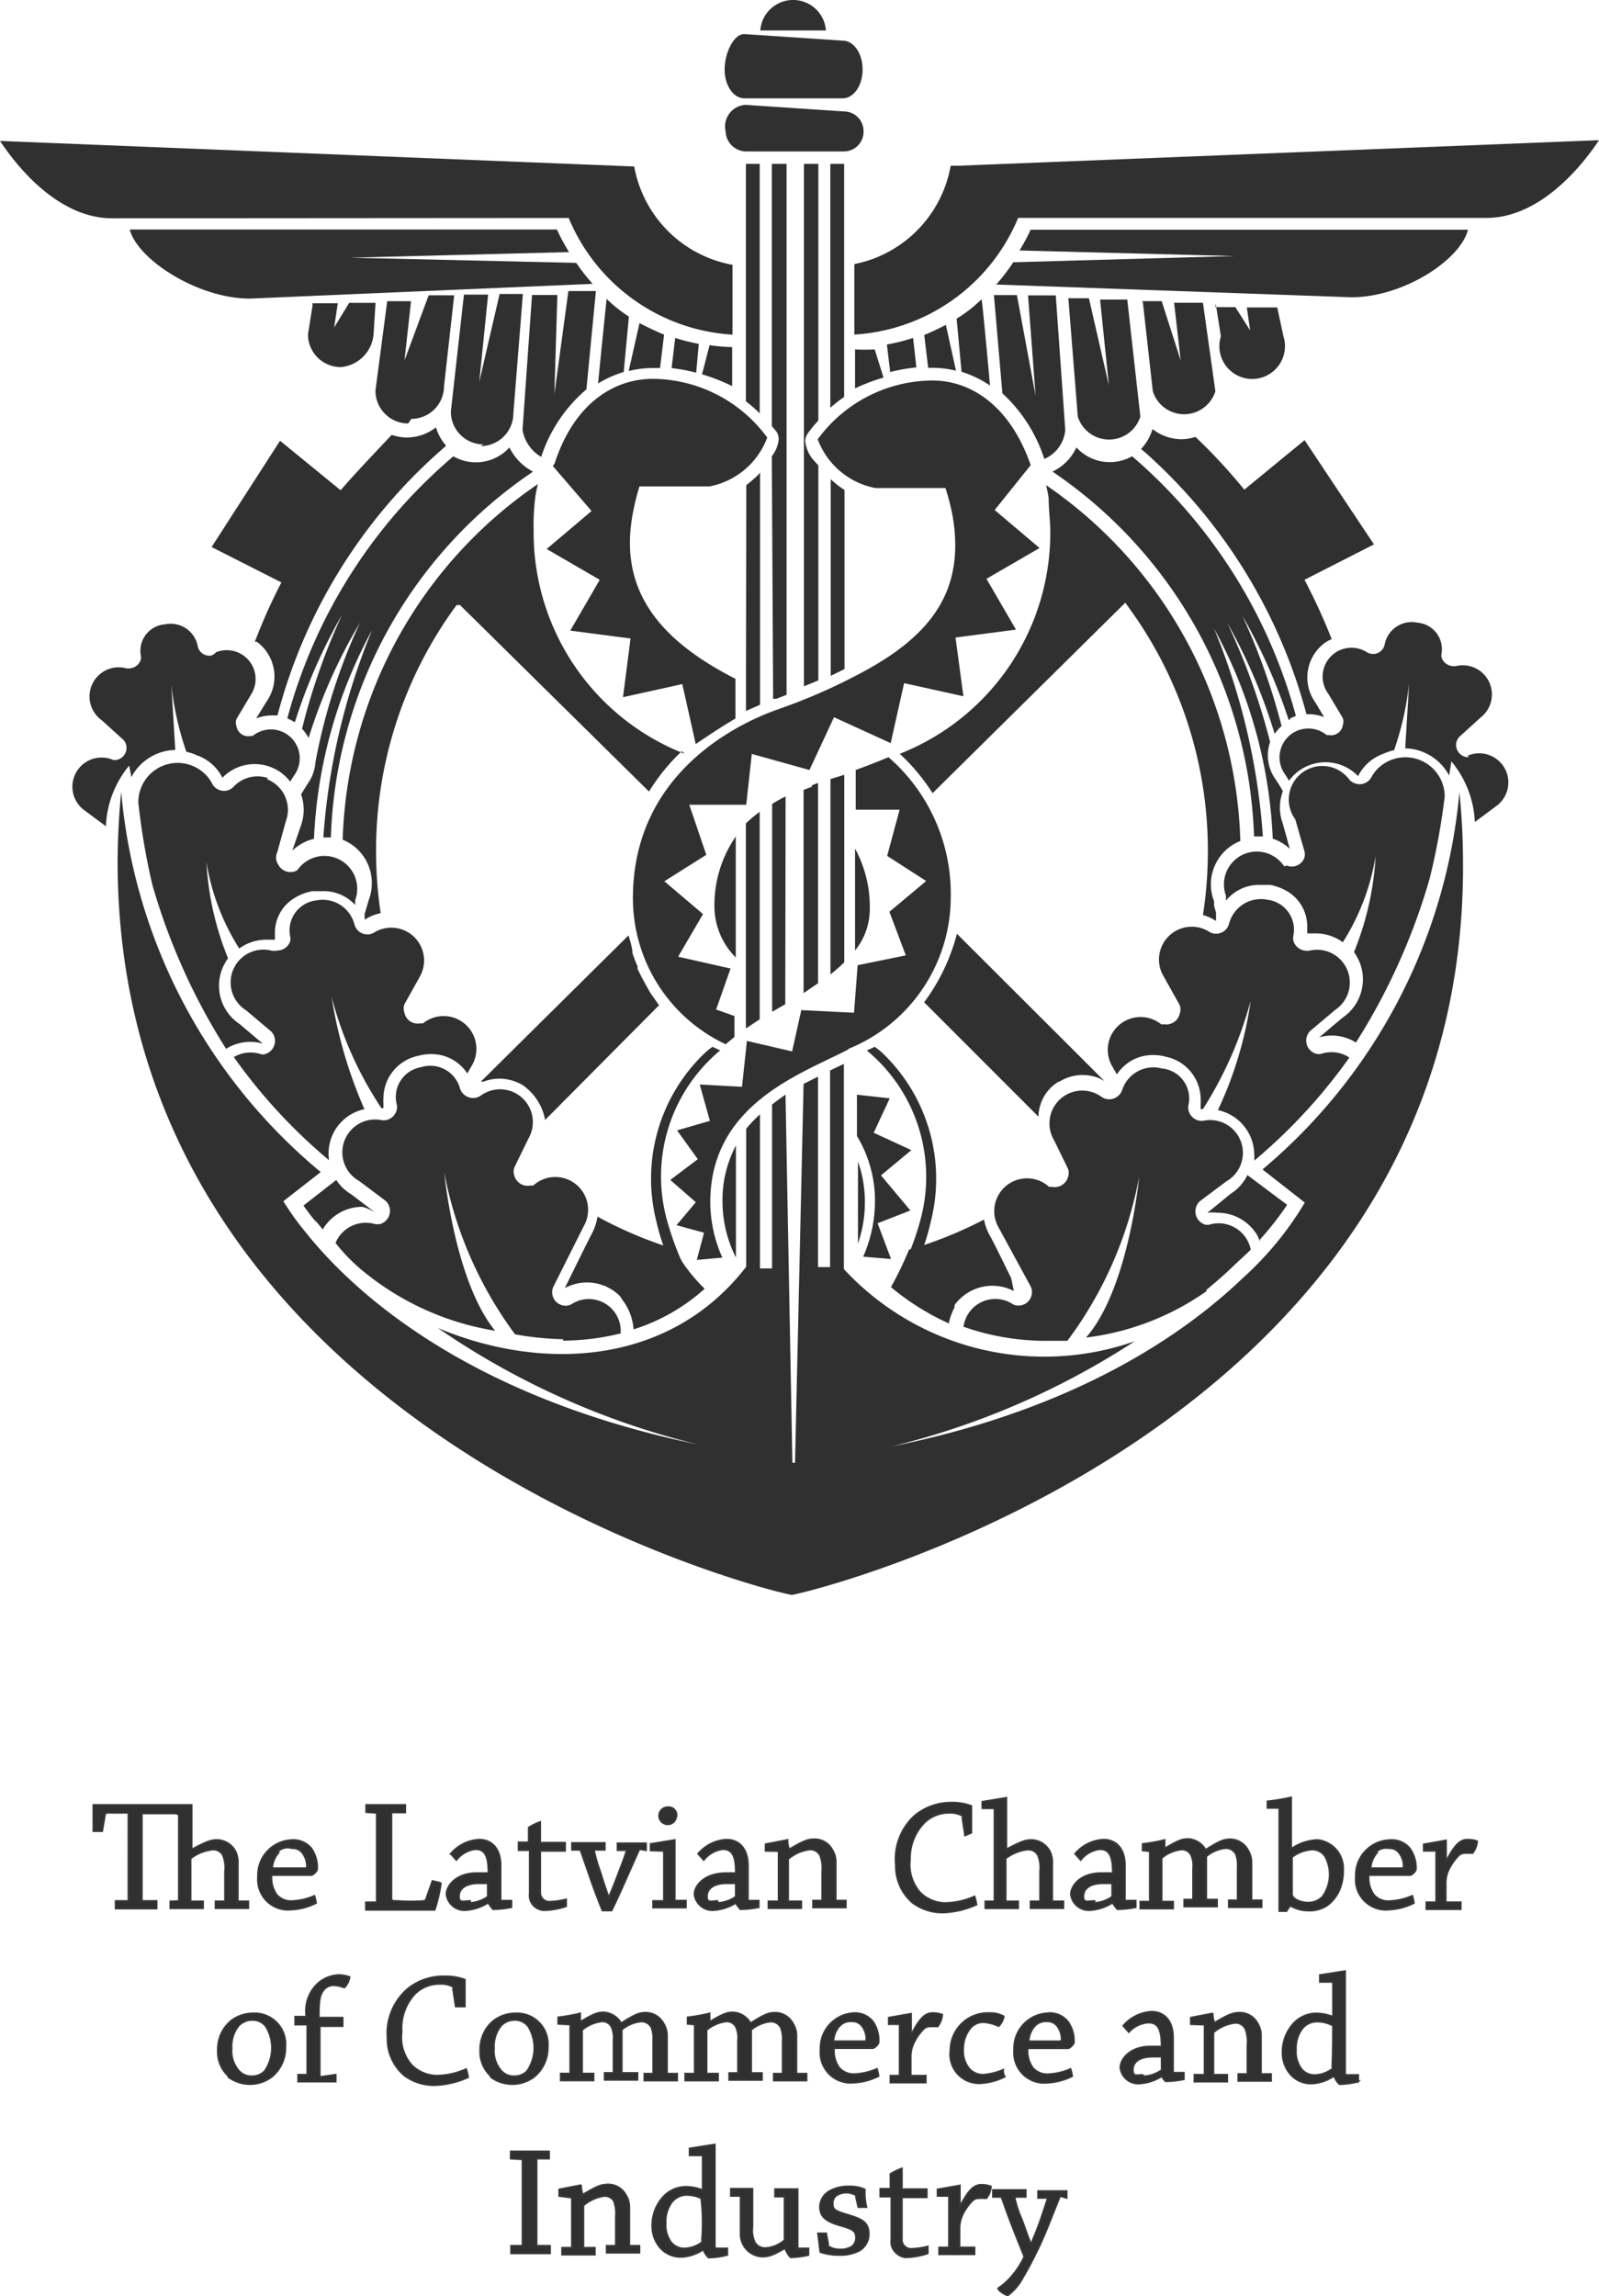 <?xml version="1.0" encoding="UTF-8"?>
<svg id="footer-logo1" xmlns="http://www.w3.org/2000/svg" width="92.639" height="132.964" viewBox="0 0 92.639 132.964">
  <path id="Path_30" data-name="Path 30" d="M45.554,9.49h-.8v5.846h0v7.9a9.226,9.226,0,0,1,.8.7ZM43.959,20.1a10.229,10.229,0,0,1-1.31-.114l-.437,1.689a10.932,10.932,0,0,1,1.746.683V20.08Zm.8,18.771v2.3l.816-.361V27.369l-.152.171a7.876,7.876,0,0,1-.645.55Zm-4.1-19.321-.209,1.765a10.514,10.514,0,0,1,1.423.266l.152-1.67a10.61,10.61,0,0,1-1.367-.342m-.873,1.708.228-1.9c-.512-.209-.968-.437-1.423-.664l-.626,2.771a5.694,5.694,0,0,1,1.4-.171h.418m-3.587.892a6.225,6.225,0,0,1,1.48-.664l.3-3.208a8.162,8.162,0,0,1-1.291-1.025s-.342,3.3-.493,4.9m-2.619,4.783,2.24,2.6-2.6,2.2,3.075,1.784-1.708,2.942,3.492.456-.437,3.4,3.435-.759.778,3.473s1.329-.911,2.3-1.48v-2.3c-4.365-2.221-6.757-5.087-5.96-9.49a13.8,13.8,0,0,1,.4-1.651H42.65a4.46,4.46,0,0,0,3.34-2.828,8.294,8.294,0,0,0-6.624-3.4c-2.24,0-4.555,1.4-5.694,4.9m-4.289-1.006a1.9,1.9,0,0,0,1.9-1.9l.55-6.909H30.484l-1.177,5.087.512-5.049h-1.4l-.759,6.776a1.9,1.9,0,0,0,1.9,1.9m4.1-2.923.171-5.732H32.363l-.55,7.8a2.221,2.221,0,0,0,1.082,1.575,8.636,8.636,0,0,1,2.619-3.91l.55-5.694H34.47Zm-8.294,1.442a1.9,1.9,0,0,0,1.9-1.9l.588-5.257h-1.48l-1.4,3.777.38-3.435H23.974l-.683,5.181a1.9,1.9,0,0,0,1.9,1.9m-5.542-6.833-.266,1.67a1.9,1.9,0,0,0,1.9,1.9,2.088,2.088,0,0,0,1.9-1.9l.114-1.822H21.772L20.9,18.961l.209-1.4h-1.48m14.178-4.27H9.056c.456,1.746,3.948,4,6.965,4l19.853-.854a11.389,11.389,0,0,1-.949-1.215l-13.1-.3L34.507,14.6a11.39,11.39,0,0,1-.7-1.31m5.106,43.653-.152-.266-.285-.569v-.152c-.114-.247-.209-.512-.3-.778v-.133a5.4,5.4,0,0,0-.228-.873h0L29.4,62.633h.152a2.7,2.7,0,0,1,.892-.171,2.657,2.657,0,0,1,1.386.38,3.132,3.132,0,0,1,1.291,2.012l6.6-6.643-.493-.7-.323-.569m-18.3,10.249a2.619,2.619,0,0,1,2.05-2.961,26,26,0,0,1-1.9-6.491,21.276,21.276,0,0,0,2.885,6.434h.114v-.247h0a2.9,2.9,0,0,1,0-.38,2.524,2.524,0,0,1,2.031-2.41h0a2.657,2.657,0,0,1,.74-.095,2.467,2.467,0,0,1,2.088,1.12l.228-.4a1.9,1.9,0,0,0-2.79-2.505.4.4,0,0,1-.152,0,.778.778,0,0,1-.93-.626.721.721,0,0,1,0-.474l.911-1.632a1.9,1.9,0,0,0-2.6-2.562.816.816,0,0,1-.3.133.778.778,0,0,1-.911-.588h0a1.9,1.9,0,0,0-2.2-1.367,1.746,1.746,0,0,0-1.518,2.088h0a.721.721,0,0,1,0,.285.8.8,0,0,1-.759.531.835.835,0,0,1-.342,0,1.9,1.9,0,0,0-1.461,3.454l1.442,1.215a.778.778,0,0,1,.228.418.8.8,0,0,1-.645.93H16.7a1.9,1.9,0,0,0-1.613.152,31.6,31.6,0,0,0,5.523,5.979M41.207,43.653a13.76,13.76,0,0,1-8.75-12.963,12.718,12.718,0,0,1,.095-1.9,6.717,6.717,0,0,1,.152-.759A25.869,25.869,0,0,0,21.393,48.626a2.7,2.7,0,0,1,1.689,2.505,2.733,2.733,0,0,1-.171.968l-.247.835v.323h0a2.733,2.733,0,0,1,.93-.38,24.238,24.238,0,0,1-.266-3.606,23.933,23.933,0,0,1,4.555-14.083L28,35.036h.19l10.951,10.8a11.388,11.388,0,0,1,1.9-2.334M59.219,16.474l20.612.74c3.018,0,6.32-2.164,6.757-3.91H61.25a11.048,11.048,0,0,1-.645,1.2l12.451.323-12.811.361a11.2,11.2,0,0,1-1.025,1.329m-.816.816a8.142,8.142,0,0,1-1.442,1.12l.285,3.075a6.149,6.149,0,0,1,1.651.8c-.152-1.651-.456-4.992-.493-4.992M76,50.182a.379.379,0,0,1-.133-.114,1.9,1.9,0,0,0-3.3,1.8v.285a2.467,2.467,0,0,1,1.974-.911h.588a3.056,3.056,0,0,1,1.063.418,2.354,2.354,0,0,1,1.082,2.031h0v.361H77.8a2.657,2.657,0,0,1,1.537.512,13.285,13.285,0,0,0,1.9-4.992,17.215,17.215,0,0,1-1.253,5.561h0a2.676,2.676,0,0,1-.664,3.8L77.971,60.07a2.619,2.619,0,0,1,2.126.3,36.535,36.535,0,0,0,4.27-9.49,39.289,39.289,0,0,0,.873-4.764,2.278,2.278,0,0,0-3.91-1.575h0a2.239,2.239,0,0,0-.323.437h0a.778.778,0,0,1-1.025.361.8.8,0,0,1-.266-.19,1.942,1.942,0,1,0-3.132,2.3l.512,1.784a.7.7,0,0,1,0,.474.778.778,0,0,1-1.044.4m.266-8.522h0l.3-.133a30.178,30.178,0,0,0-9.49-15.032,2.619,2.619,0,0,1-3.227-.512,2.828,2.828,0,0,1-1.386,1.4A26.571,26.571,0,0,1,74.194,48.436h.512A38.49,38.49,0,0,0,71.878,36.4a27.767,27.767,0,0,1,3.4,12.166,2.657,2.657,0,0,1,.987.588l-.4-1.442a2.7,2.7,0,0,1,0-1.9l-.19-.323-.209-.323a2.391,2.391,0,0,1-.342-2.2,38.6,38.6,0,0,0-2.486-6.909A32.018,32.018,0,0,1,75.389,42.5a2.373,2.373,0,0,1,.4-.456,37.806,37.806,0,0,0-2.278-6.4,32.683,32.683,0,0,1,2.7,6.073h0m.911-16.228-3.492,2.866A32.683,32.683,0,0,0,70.8,25.3a2.676,2.676,0,0,1-.8.133,2.714,2.714,0,0,1-1.689-.588A2.79,2.79,0,0,1,67.646,26l.209.171A30.975,30.975,0,0,1,77.23,41.356h.114a2.505,2.505,0,0,1,.911.171l-.512-.854a2.486,2.486,0,0,1,.588-3.473,2.353,2.353,0,0,1,.361-.19,34.162,34.162,0,0,0-1.575-3.435l4.024-2.05ZM16.382,41.6a2.486,2.486,0,0,1,.911-.171h.323a30.861,30.861,0,0,1,9.471-15.354l.3-.266a2.733,2.733,0,0,1-.588-1.063,2.733,2.733,0,0,1-1.689.588,2.676,2.676,0,0,1-.873-.152c-1.177,1.234-2.486,2.638-2.961,3.208l-3.511-2.866L13.8,31.677l4.043,2.05a32.454,32.454,0,0,0-1.537,3.435h.114a2.505,2.505,0,0,1,.569,3.454ZM48.913,25.433a4.46,4.46,0,0,0,3.34,2.828h4.062a13.078,13.078,0,0,1,.418,1.632c.721,4.27-1.177,6.909-5.409,9.129h0a33.044,33.044,0,0,1-4.65,2.031c-1.12.4-8.465,3-8.465,10.951a9.338,9.338,0,0,0,5.371,8.465l.512-.418V58.837l-1.063-.38.835-2.372L40.828,55.4l1.442-2.467-2.24-1.9L42.46,49.5l-.987-2.9h3.3l.323-2.942,3.34.93,1.423-3.056,3.283,1.5.778-3.473,3.435.759-.456-3.4L60.4,36.46l-1.708-2.942,3.075-1.784-2.6-2.2,2.088-2.6c-1.215-3.492-3.511-4.9-5.694-4.9a8.294,8.294,0,0,0-6.643,3.4m5.523-5.865a10.686,10.686,0,0,1-1.518.38l.19,1.594a10.041,10.041,0,0,1,1.518-.266Zm2.486,1.9-.588-2.657c-.4.209-.8.4-1.253.588l.228,1.9h.247a5.7,5.7,0,0,1,1.387.171m-38.625,28.2Zm-1.253-4.612a1.9,1.9,0,0,0-1.993.493.816.816,0,0,1-.266.19.778.778,0,0,1-1.006-.418h0a2.315,2.315,0,0,0-.323-.437h0a2.278,2.278,0,0,0-3.929,1.575,39.514,39.514,0,0,0,.816,4.783,36.555,36.555,0,0,0,4.27,9.49,2.619,2.619,0,0,1,2.126-.3l-1.348-1.139a2.657,2.657,0,0,1-.664-3.8h0A17.214,17.214,0,0,1,13.5,49.935a13.381,13.381,0,0,0,1.9,4.992,2.638,2.638,0,0,1,1.537-.512h.531v-.361h0a2.334,2.334,0,0,1,1.1-2.031,3.056,3.056,0,0,1,1.063-.418h.588a2.467,2.467,0,0,1,1.9.8v-.285a1.9,1.9,0,0,0-3.3-1.8.361.361,0,0,1-.133.114.8.8,0,0,1-1.044-.4.7.7,0,0,1-.038-.683l.493-1.784a1.9,1.9,0,0,0-1.1-2.448m1.48,4.138a2.7,2.7,0,0,1,1.253-.683A27.767,27.767,0,0,1,23.1,36.479a38.566,38.566,0,0,0-2.828,12.014h.437A26.571,26.571,0,0,1,32.42,27.312a3.17,3.17,0,0,1-1.367-1.4,2.619,2.619,0,0,1-3.246.512A30.177,30.177,0,0,0,18.185,41.6a3.074,3.074,0,0,1,.437.228,31.847,31.847,0,0,1,2.733-6.225,36.9,36.9,0,0,0-2.316,6.6,2.372,2.372,0,0,1,.38.531,31.032,31.032,0,0,1,2.98-6.681,33.954,33.954,0,0,0-2.581,8.066h0a2.448,2.448,0,0,1-.456,1.272l-.38.607a2.7,2.7,0,0,1,.152.892,2.771,2.771,0,0,1-.171.949Zm25.7,23.535V66.334a6.719,6.719,0,0,0-.778,3.283,7.25,7.25,0,0,0,.759,3.17Zm-10.04,4.84a13.988,13.988,0,0,0,3.359-.418,1.847,1.847,0,0,0-2.79-1.727.569.569,0,0,1-.19.095.778.778,0,0,1-.911-1.082L35.362,71a1.9,1.9,0,0,0-2.923-2.353.418.418,0,0,1-.152,0,.8.8,0,0,1-.949-.569.74.74,0,0,1,0-.474l.816-1.67a1.9,1.9,0,0,0-2.714-2.524.892.892,0,0,1-.3.152.8.8,0,0,1-.949-.531h0A1.784,1.784,0,0,0,25.929,61.8a1.746,1.746,0,0,0-1.4,2.164h0a.778.778,0,0,1,0,.285.8.8,0,0,1-.588.607.816.816,0,0,1-.342,0,1.9,1.9,0,0,0-1.253,3.53l1.518,1.139a.816.816,0,0,1,.247.4.8.8,0,0,1-.588.968h-.228a1.9,1.9,0,0,0-2.316,1.082,10.458,10.458,0,0,0,1.784,1.784,16.076,16.076,0,0,0,7.459,3.3c-2.353-2.885-2.942-9.148-2.942-9.148a22.965,22.965,0,0,0,4.1,9.357,17.974,17.974,0,0,0,2.809.285m18.391-9.49L54.341,66.6h0l-2.183-1.006.93-1.993-1.9-.209v2.391a7.25,7.25,0,0,1,1.044,3.8,7.99,7.99,0,0,1-.683,3.189l1.613.133-.778-2.069,1.9-.74ZM71.423,74.7c.607-.493,1.139-.968,1.613-1.423s.645-.588.968-.911a1.9,1.9,0,0,0-2.429-1.442H71.4a.8.8,0,0,1-.342-1.367l1.518-1.139a1.9,1.9,0,0,0-1.253-3.53.816.816,0,0,1-.342,0,.8.8,0,0,1-.588-.607.835.835,0,0,1,0-.285h0a1.746,1.746,0,0,0-1.556-2.126,1.9,1.9,0,0,0-2.278,1.234h0a.8.8,0,0,1-.949.531.854.854,0,0,1-.3-.152A1.9,1.9,0,0,0,62.6,66.011l.816,1.67a.721.721,0,0,1,0,.474.8.8,0,0,1-.949.569.38.38,0,0,1-.152,0,1.9,1.9,0,0,0-2.923,2.353l1.86,3.416a.778.778,0,0,1-.911,1.082.57.57,0,0,1-.19-.095,1.858,1.858,0,0,0-2.79,1.348,14.367,14.367,0,0,0,4.726.816h1.291a22.776,22.776,0,0,0,4.157-9.49s-.607,6.491-3.075,9.3a15.3,15.3,0,0,0,7-2.7M50.7,60.735a9.49,9.49,0,0,0,5.922-8.788,10.477,10.477,0,0,0-3.606-8.1c-.683.285-1.367.55-1.9.74v2.3h2.543l-.721,2.676L55.2,51.017,53.069,52.8l.949,2.524-2.79.569-.209,2.752-3.056-.152-.531,2.391-2.619-.607-.285,2.657L42.08,62.8l.588,2.107-1.9.55,1.2,1.67-1.594,1.2,1.48,1.291-1.12,1.329,1.594.437-.418,1.575,1.48-.133a7.934,7.934,0,0,1-.7-3.208c0-5.694,5.3-7.44,7.99-8.844M48.951,24.294V9.49h-.835V39.743l.835-.342V26.951l-.342-.38a2.012,2.012,0,0,1-.418-1.025.8.8,0,0,1,.152-.456,8.2,8.2,0,0,1,.607-.74m1.518,14.387V28.374a5.447,5.447,0,0,1-.8-.626V39.136h0l.778-.38h0m0-29.266h-.8V23.611a9,9,0,0,1,.8-.626Zm9.167,13.286a8.807,8.807,0,0,1,2.429,3.8,2.012,2.012,0,0,0,1.215-1.67l-.55-7.8H61.1l.437,5.808-1.082-5.827H59.124ZM46.332,40.464h.19l.588-.228V9.49h-.854V24.673l.285.342a.816.816,0,0,1,.114.418,1.9,1.9,0,0,1-.4.987ZM71.973,17.575l.3,1.9a1.9,1.9,0,1,0,3.625,0l-.361-1.67H73.776l.19,1.329-.854-1.348H71.954M51.077,20.327h0v2.164a10.761,10.761,0,0,1,1.651-.626l-.512-1.632a9.926,9.926,0,0,1-1.139,0M9.151,45a2.961,2.961,0,0,1,2.543-1.575l-.228-3.8a17.29,17.29,0,0,0,.873,3.91,2.961,2.961,0,0,1,.626.209,2.619,2.619,0,0,1,1.461,1.291h0a2.6,2.6,0,0,1,3.929.228l.209-.342a1.67,1.67,0,0,0-2.391-2.3H16.04a.683.683,0,0,1-.8-.569.626.626,0,0,1,0-.418l.835-1.4a1.67,1.67,0,0,0-2.012-2.467.759.759,0,0,1-.266.19.683.683,0,0,1-.8-.531h0a1.594,1.594,0,0,0-1.9-1.272,1.537,1.537,0,0,0-1.4,1.8h0a.683.683,0,0,1,0,.247.721.721,0,0,1-.569.493.74.74,0,0,1-.3,0,1.689,1.689,0,0,0-1.386,3.018l1.234,1.12a.7.7,0,0,1,.19.38.721.721,0,0,1-.607.8H8.107a1.689,1.689,0,0,0-1.632,2.942l1.2.892a5.865,5.865,0,0,1,1.348-3.511Zm58.59-27.6.588,5.257a1.9,1.9,0,0,0,3.625,0l-.721-5.124h-1.67l.38,3.34-1.1-3.435H67.665m7.041,50.3,2.429,1.9a18.866,18.866,0,0,1-3.606,4.384c-3.4,3.246-9.661,7.592-20.327,9.737l-1.006.209,1.006-.209a45.437,45.437,0,0,0,14.083-6.092,15.829,15.829,0,0,1-16.854-4.176V65.935h0V61.608l-.8.38V73.375h-.7V62.348l-.835.418L47.6,84.706h-.152l-.4-21.314c-.266.171-.531.38-.778.569v9.49h-.7V64.53a7.913,7.913,0,0,0-.8.835v7.99c-4.4,5.694-11.729,6.111-17.86,3.549a45.551,45.551,0,0,0,15.051,6.738l1.006.209-1.006-.209C28,80.758,21.563,74.286,19.191,71.287a15.6,15.6,0,0,1-1.234-1.727l2.164-1.689A32.265,32.265,0,0,1,8.562,45.855q-.19,1.9-.209,4c0,33.328,38.566,42.5,39.06,42.5S86.549,83.244,86.3,49.878a39.72,39.72,0,0,0-.209-4A32.265,32.265,0,0,1,74.706,67.7M86.663,43.843h-.152a.721.721,0,0,1-.607-.8.7.7,0,0,1,.19-.38l1.234-1.12a1.689,1.689,0,0,0-1.4-2.98.74.74,0,0,1-.3,0,.721.721,0,0,1-.569-.493.645.645,0,0,1,0-.247h0a1.537,1.537,0,0,0-1.4-1.765,1.594,1.594,0,0,0-1.9,1.272h0a.683.683,0,0,1-.778.531.759.759,0,0,1-.285-.114A1.67,1.67,0,0,0,78.5,40.18l.835,1.4a.626.626,0,0,1,0,.418.683.683,0,0,1-.8.569h-.133a1.67,1.67,0,0,0-2.391,2.3l.209.342a2.619,2.619,0,0,1,4-.266h0a2.619,2.619,0,0,1,1.461-1.291,2.941,2.941,0,0,1,.626-.209,17.4,17.4,0,0,0,.873-3.91l-.228,3.8a2.961,2.961,0,0,1,2.543,1.575l.133-.816A5.884,5.884,0,0,1,86.986,47.6l1.2-.892a1.689,1.689,0,0,0-1.632-2.942M57.017,9.6h-.4a7.06,7.06,0,0,1-5.58,5.694v4.081a10.989,10.989,0,0,0,9.49-6.757H87.669c2.676,0,5.03-2.278,6.51-4.5ZM44.662,5.694h5.694c.645,0,1.158-.74,1.158-1.67S51,2.353,50.355,2.353l-5.694-.38c-.626,0-1.139,1.12-1.139,2.05s.512,1.67,1.139,1.67M47.489,0a1.9,1.9,0,0,0-1.9,1.765h3.8A1.9,1.9,0,0,0,47.489,0M51.57,7.592a1.139,1.139,0,0,0-1.139-1.139l-5.694-.38A1.253,1.253,0,0,0,43.58,7.611a1.2,1.2,0,0,0,1.139,1.158h5.694A1.139,1.139,0,0,0,51.57,7.592m-17.082,5.03a10.989,10.989,0,0,0,9.49,6.757V15.335a7.06,7.06,0,0,1-5.694-5.694L1.54,8.161c1.48,2.221,3.8,4.479,6.491,4.479Zm9.68,42.818v-7a6.984,6.984,0,0,0-1.234,4.194,4.175,4.175,0,0,0,1.234,2.809M63.432,17.214l.55,6.909a1.9,1.9,0,0,0,3.625,0l-.759-6.776H65.273l.512,4.973-1.158-5.049h-1.2M48.59,45.551l-.493.19V57.508l.835-.569v-11.6l-.361.133M51.077,49.1v5.941a3.8,3.8,0,0,0,.854-2.372,7.06,7.06,0,0,0-.854-3.53M47.053,46.12a7.558,7.558,0,0,0-.778.437V58.59l.759-.437h0Zm2.6-.987V56.426a10.386,10.386,0,0,0,.8-.7V48.132h0V44.868l-.8.247m-4.1,1.9a7.592,7.592,0,0,0-.8.664V59.558l.8-.531ZM37.6,75.273h0a3.151,3.151,0,0,1,.645,1.708,11.141,11.141,0,0,0,4.119-2.353,9.642,9.642,0,0,1-1.31-1.575c-.133-.228-.247-.456-.361-.7a23.8,23.8,0,0,1-4.536-1.9,3.226,3.226,0,0,1-.3.93c-.3.569-1.594,3.208-1.594,3.208a2.7,2.7,0,0,1,2.012-.228h0l.342.114h0l.323.171h0a2.676,2.676,0,0,1,.512.4h0m-17.708-4.46.493.607a2.657,2.657,0,0,1,2.3-1.31,2.619,2.619,0,0,1,.759.342l-1.4-1.063a2.638,2.638,0,0,1-.873-.835l-1.9,1.48c.247.361.512.7.8,1.044m33.746-27.2a11.388,11.388,0,0,1,1.9,2.278L66.735,34.9l.19.266a23.9,23.9,0,0,1,4.593,14.178,24.18,24.18,0,0,1-.285,3.644,2.733,2.733,0,0,1,.759.342h0v-.474l-.114-.418v-.247A2.7,2.7,0,0,1,73.4,48.7h0A25.869,25.869,0,0,0,62.142,28.09a6.7,6.7,0,0,1,.152.759c0,.664.095,1.31.095,1.9a13.76,13.76,0,0,1-8.731,12.906M74.535,71.781a17.8,17.8,0,0,0,1.575-2.012l-1.9-1.423-.4-.3a2.657,2.657,0,0,1-.968,1.082l-1.348,1.1a2.619,2.619,0,0,1,.588,0,2.657,2.657,0,0,1,2.3,1.31,2.562,2.562,0,0,1,.152.361M56.5,76.677a3.511,3.511,0,0,1,.342-.968h0v-.133a2.7,2.7,0,0,1,3.435-.816h0l-.152-.74c-.4-.816-1.063-2.183-1.291-2.562a3.17,3.17,0,0,1-.285-.835,23.818,23.818,0,0,1-4.346,1.746,20.668,20.668,0,0,1-1.044,2.164,14.406,14.406,0,0,0,3.321,2.088ZM79.641,61.19a1.9,1.9,0,0,0-1.594-.152h-.171a.789.789,0,0,1-.418-1.348L78.9,58.476a1.9,1.9,0,0,0-1.461-3.435.835.835,0,0,1-.342,0,.8.8,0,0,1-.626-.569.741.741,0,0,1,0-.285h0A1.746,1.746,0,0,0,74.953,52.1a1.9,1.9,0,0,0-2.2,1.367h0a.778.778,0,0,1-.911.588.835.835,0,0,1-.3-.133,1.9,1.9,0,0,0-2.562,2.657l.911,1.632a.721.721,0,0,1,0,.474.8.8,0,0,1-.93.626.38.38,0,0,1-.152,0,1.9,1.9,0,0,0-2.79,2.505l.228.4a2.467,2.467,0,0,1,2.088-1.12,2.657,2.657,0,0,1,.74.095h0A2.524,2.524,0,0,1,71.1,63.6a3.13,3.13,0,0,1,0,.38h0v.247h.133A22.548,22.548,0,0,0,74,57.945a22.244,22.244,0,0,1-1.9,6.339,2.657,2.657,0,0,1,2.107,2.6,2.713,2.713,0,0,1,0,.323l.114-.095a31.676,31.676,0,0,0,5.39-5.865M51.247,67.264v4.745a7.231,7.231,0,0,0,.4-2.353,6.965,6.965,0,0,0-.4-2.391M62.92,62.633a2.562,2.562,0,0,1,2.316-.19l.285.152-8.541-8.522a11.483,11.483,0,0,1-1.9,3.967l6.624,6.624a2.41,2.41,0,0,1,1.139-2.012" transform="translate(-1.54 0)" fill="#303030"/>
  <path id="Path_31" data-name="Path 31" d="M21.52,12.63l-.19.778h2.221a3.075,3.075,0,0,0-2.031-.778" transform="translate(16.231 11.341)" fill="#303030"/>
  <path id="Path_32" data-name="Path 32" d="M30.821,12.63a3.075,3.075,0,0,0-2.031.778h2.3Z" transform="translate(22.929 11.341)" fill="#303030"/>
  <path id="Path_33" data-name="Path 33" d="M25.431,32.149l-.456-.209a3.453,3.453,0,0,0-.493.4A10.059,10.059,0,0,0,21.711,42c.778,3.416,2.164,4.138,2.391,4.176a18.183,18.183,0,0,1-1.765-4.194h0a9.49,9.49,0,0,1,3.075-9.831" transform="translate(16.305 28.681)" fill="#303030"/>
  <path id="Path_34" data-name="Path 34" d="M28,32.149l.456-.209a3.493,3.493,0,0,1,.493.4A10.059,10.059,0,0,1,31.72,42c-.778,3.416-1.9,3.8-2.221,3.8A15.412,15.412,0,0,0,31.094,42h0A9.49,9.49,0,0,0,28,32.149" transform="translate(22.22 28.681)" fill="#303030"/>
  <path id="Path_35" data-name="Path 35" d="M7.2,60.631h.854v.437H5.681v-.437h.74V55.526H5.282c-.171,0-.209,0-.228.171l-.152.892H4.39V55.07h5.694v2.581h0c.987-.531,1.177-.55,1.518-.55a1.234,1.234,0,0,1,1.025.664,1.461,1.461,0,0,1,.133.7V60.65h.607v.4h-1.9v-.4h.55V58.923a1.9,1.9,0,0,0-.133-.968.645.645,0,0,0-.588-.3,2.543,2.543,0,0,0-1.272.512c0,.721,0,1.784,0,2.486h.721v.4H8.85v-.4l.493-.019h0V55.753c0-.114,0-.171-.247-.19H7.2Z" transform="translate(1.019 49.45)" fill="#303030" stroke="#373737" stroke-width="0.1"/>
  <path id="Path_36" data-name="Path 36" d="M11.416,56.141a1.348,1.348,0,0,1,1.082.474,1.9,1.9,0,0,1,.342,1.215c0,.114-.228.323-.323.342H10.2a1.708,1.708,0,0,0,.3,1.139,1.12,1.12,0,0,0,.949.361,3.587,3.587,0,0,0,1.234-.3,2.259,2.259,0,0,1,.095.418,3.625,3.625,0,0,1-1.461.38,1.746,1.746,0,0,1-1.9-1.9,2.031,2.031,0,0,1,1.993-2.126Zm-.8.721a1.5,1.5,0,0,0-.38.911h1.9s.114,0,.114-.095A1.272,1.272,0,0,0,12,56.9a.7.7,0,0,0-.607-.285.854.854,0,0,0-.873.228Z" transform="translate(5.532 50.411)" fill="#303030" stroke="#373737" stroke-width="0.1"/>
  <path id="Path_37" data-name="Path 37" d="M12.729,55.488a3.321,3.321,0,0,1,0-.418h2.259v.437h-.8v4.935c0,.171,0,.19.4.19a9.49,9.49,0,0,0,1.461,0s.133,0,.171-.19l.342-.968.493.114a8.322,8.322,0,0,1-.361,1.556H12.71v-.437h.626V55.526Z" transform="translate(8.49 49.45)" fill="#303030" stroke="#373737" stroke-width="0.1"/>
  <path id="Path_38" data-name="Path 38" d="M17.561,59.793a2.752,2.752,0,0,1-1.348.418A1.044,1.044,0,0,1,15.17,59.3c0-.512.569-1.253,1.8-1.234H17.6c0-.987-.19-1.386-.759-1.386a1.67,1.67,0,0,0-1.1.626l-.323-.361a2.3,2.3,0,0,1,1.651-.816c.683,0,1.234.474,1.234,1.5V59.66h.626v.38a5.427,5.427,0,0,1-1.063.114,2.3,2.3,0,0,1-.3-.418Zm-1.025,0a2.012,2.012,0,0,0,1.025-.361h0v-.778h-.512c-.816,0-1.158.342-1.158.759s.285.266.645.266Z" transform="translate(10.699 50.402)" fill="#303030" stroke="#373737" stroke-width="0.1"/>
  <path id="Path_39" data-name="Path 39" d="M18.262,60.449a.835.835,0,0,1-.247-.721c0-.474,0-1.2,0-1.423V57.222H17.37v-.456h.588v-.854a3.284,3.284,0,0,1,.664-.323h0v1.2h1.442v.474H18.623v2.372a.531.531,0,0,0,.607.569,4.1,4.1,0,0,0,.892-.133v.4a4.213,4.213,0,0,1-1.31.228.968.968,0,0,1-.55-.247Z" transform="translate(12.675 49.917)" fill="#303030" stroke="#373737" stroke-width="0.1"/>
  <path id="Path_40" data-name="Path 40" d="M22.91,56.591c-.133.266-.418.93-.8,1.784s-.474,1.063-.816,1.765h-.531c-.323-.816-.474-1.2-.759-2.031s-.4-1.139-.512-1.48H19v-.4h1.9v.4h-.626a8.812,8.812,0,0,0,.38,1.31c.19.645.342,1.044.474,1.442h0c.171-.38.3-.7.531-1.31s.418-1.082.512-1.423h-.531v-.4h1.651v.4Z" transform="translate(14.138 50.492)" fill="#303030" stroke="#373737" stroke-width="0.1"/>
  <path id="Path_41" data-name="Path 41" d="M21.4,57.647v-.38l1.4-.228h0v3.511h.645v.4h-1.9v-.38h.626v-2.9Zm1.48-2.012a.474.474,0,0,1-.493.493.493.493,0,1,1,0-.987.455.455,0,0,1,.512.512Z" transform="translate(16.293 49.511)" fill="#303030" stroke="#373737" stroke-width="0.1"/>
  <path id="Path_42" data-name="Path 42" d="M25.131,59.793a2.752,2.752,0,0,1-1.348.418A1.044,1.044,0,0,1,22.74,59.3c0-.512.569-1.253,1.9-1.234h.493c0-.987-.19-1.386-.759-1.386a1.67,1.67,0,0,0-1.1.626l-.323-.361A2.3,2.3,0,0,1,24.6,56.13c.683,0,1.234.474,1.234,1.5V59.66h.626v.38a5.427,5.427,0,0,1-1.063.114,2.315,2.315,0,0,1-.3-.418Zm-1.025,0a2.012,2.012,0,0,0,1.025-.361h0v-.778h-.512c-.816,0-1.158.342-1.158.759s.247.266.607.266Z" transform="translate(17.497 50.402)" fill="#303030" stroke="#373737" stroke-width="0.1"/>
  <path id="Path_43" data-name="Path 43" d="M24.91,56.784V56.4l1.272-.247h0a1.423,1.423,0,0,0,.095.55h0c.911-.55,1.12-.588,1.518-.588a1.158,1.158,0,0,1,.987.626,1.253,1.253,0,0,1,.19.683v2.24h.588v.4h-1.9v-.4h.531V58a2.126,2.126,0,0,0-.114-.93.626.626,0,0,0-.626-.361,2.353,2.353,0,0,0-1.234.55c0,.7,0,1.765,0,2.448h.759v.4h-1.9v-.4h.588V56.8Z" transform="translate(19.445 50.393)" fill="#303030" stroke="#373737" stroke-width="0.1"/>
  <path id="Path_44" data-name="Path 44" d="M30,55.741A3.283,3.283,0,0,1,32.087,55a3.189,3.189,0,0,1,1.177.19c0,.512,0,1.044,0,1.556L32.9,56.9l-.152-1.006a.19.19,0,0,0,0-.133,1.386,1.386,0,0,0-.759-.171,2.031,2.031,0,0,0-1.461.588,2.942,2.942,0,0,0-.816,2.107,2.448,2.448,0,0,0,.569,1.9,2.088,2.088,0,0,0,1.537.626,4.4,4.4,0,0,0,1.632-.38,2.923,2.923,0,0,1,.114.474,5.163,5.163,0,0,1-1.9.456,2.9,2.9,0,0,1-1.784-.55,2.771,2.771,0,0,1-.987-2.2A3.378,3.378,0,0,1,30,55.741Z" transform="translate(23.01 49.387)" fill="#303030" stroke="#373737" stroke-width="0.1"/>
  <path id="Path_45" data-name="Path 45" d="M32.9,57.849c.987-.531,1.177-.55,1.518-.55a1.234,1.234,0,0,1,1.025.664,1.462,1.462,0,0,1,.133.7v2.183h.645v.4h-1.9v-.4h.55V59.12a1.9,1.9,0,0,0-.133-.968.645.645,0,0,0-.588-.3,2.543,2.543,0,0,0-1.272.512v2.486H33.6v.4H31.7v-.4h.531v-5.39h-.7a2.619,2.619,0,0,1,0-.38l1.386-.228h0v3.018Z" transform="translate(25.386 49.253)" fill="#303030" stroke="#373737" stroke-width="0.1"/>
  <path id="Path_46" data-name="Path 46" d="M36.621,59.793a2.752,2.752,0,0,1-1.348.418A1.044,1.044,0,0,1,34.23,59.3c0-.512.569-1.253,1.8-1.234h.626c0-.987-.19-1.386-.759-1.386a1.67,1.67,0,0,0-1.1.626l-.323-.361a2.3,2.3,0,0,1,1.651-.816c.683,0,1.234.474,1.234,1.5V59.66h.626v.38a5.427,5.427,0,0,1-1.063.114,2.278,2.278,0,0,1-.3-.418Zm-1.025,0a2.012,2.012,0,0,0,1.025-.361h0v-.778h-.512c-.816,0-1.158.342-1.158.759s.285.266.645.266Z" transform="translate(27.814 50.402)" fill="#303030" stroke="#373737" stroke-width="0.1"/>
  <path id="Path_47" data-name="Path 47" d="M36.483,56.774v-.38a10.089,10.089,0,0,0,1.272-.228h0v.493h0c.873-.531,1.082-.55,1.386-.55a1.234,1.234,0,0,1,.987.626h0c.892-.569,1.1-.607,1.48-.607a1.177,1.177,0,0,1,.968.607,1.329,1.329,0,0,1,.209.7c0,.7,0,1.518,0,2.221h.588v.4h-1.9v-.4h.512v-1.9A1.9,1.9,0,0,0,41.892,57a.645.645,0,0,0-.626-.361,2.126,2.126,0,0,0-1.1.474c0,.7,0,1.708,0,2.505h.626v.4h-1.9v-.4h.512V57.8a1.48,1.48,0,0,0-.114-.759.588.588,0,0,0-.588-.323,2.164,2.164,0,0,0-1.12.493c0,.778,0,1.727,0,2.524h.664v.4h-1.9v-.4h.55V56.812Z" transform="translate(29.718 50.384)" fill="#303030" stroke="#373737" stroke-width="0.1"/>
  <path id="Path_48" data-name="Path 48" d="M41.691,57.763a2.809,2.809,0,0,1,1.442-.456,1.651,1.651,0,0,1,1.48,1.727,2.828,2.828,0,0,1-.228,1.2,2.221,2.221,0,0,1-.74.892,1.9,1.9,0,0,1-1.063.266A2.05,2.05,0,0,1,41.54,61.1l-.209.323h-.418V55.447H40.23v-.38A11.714,11.714,0,0,0,41.6,54.84h0v2.923Zm1.9.531a.892.892,0,0,0-.74-.437,2.126,2.126,0,0,0-1.2.437c0,.7,0,1.48,0,2.164,0,.228.456.474.93.474a1.139,1.139,0,0,0,.835-.342,2.19,2.19,0,0,0,.171-2.3Z" transform="translate(33.202 49.244)" fill="#303030" stroke="#373737" stroke-width="0.1"/>
  <path id="Path_49" data-name="Path 49" d="M44.964,56.141a1.347,1.347,0,0,1,1.082.474,1.9,1.9,0,0,1,.361,1.215c0,.114-.228.323-.323.342h-2.41a1.689,1.689,0,0,0,.3,1.139,1.12,1.12,0,0,0,.987.361,3.587,3.587,0,0,0,1.234-.3,2.334,2.334,0,0,1,.095.418,3.644,3.644,0,0,1-1.461.38,1.746,1.746,0,0,1-1.9-1.9,2.031,2.031,0,0,1,2.031-2.126Zm-.8.721a1.5,1.5,0,0,0-.38.911h1.8s.114,0,.114-.095a1.272,1.272,0,0,0-.247-.778.7.7,0,0,0-.607-.285.854.854,0,0,0-.759.228Z" transform="translate(35.623 50.411)" fill="#303030" stroke="#373737" stroke-width="0.1"/>
  <path id="Path_50" data-name="Path 50" d="M45,56.775V56.4l1.291-.228h0V57.4h0c.531-1.044.854-1.272,1.253-1.272a1.5,1.5,0,0,1,.55.095,1.234,1.234,0,0,1-.266.683,3.663,3.663,0,0,0-.474,0,.512.512,0,0,0-.323.133,2.98,2.98,0,0,0-.607.873,1.9,1.9,0,0,0-.152.835c0,.323,0,.7,0,1.006h.873v.4H45.152v-.4h.569v-2.98Z" transform="translate(37.485 50.402)" fill="#303030" stroke="#373737" stroke-width="0.1"/>
  <path id="Path_51" data-name="Path 51" d="M8.8,65.055a1.9,1.9,0,0,1-.607-1.518,2.126,2.126,0,0,1,.778-1.689,2.088,2.088,0,0,1,1.272-.418,1.78,1.78,0,0,1,1.86,1.936,2.164,2.164,0,0,1-.8,1.746,2.107,2.107,0,0,1-2.505,0Zm2.107-.285a2.368,2.368,0,0,0,.057-2.6.968.968,0,0,0-.778-.361,1.082,1.082,0,0,0-.778.323,1.9,1.9,0,0,0-.418,1.329,1.727,1.727,0,0,0,.437,1.31.968.968,0,0,0,.74.3,1.025,1.025,0,0,0,.74-.3Z" transform="translate(4.43 55.161)" fill="#303030" stroke="#373737" stroke-width="0.1"/>
  <path id="Path_52" data-name="Path 52" d="M12.9,66.03v.4H10.721v-.4h.531v-2.9h-.7V62.67H11.2a2.164,2.164,0,0,1,.493-1.746,1.9,1.9,0,0,1,1.4-.664,1.689,1.689,0,0,1,.607.114,1.082,1.082,0,0,1-.3.607,2.2,2.2,0,0,0-.626-.133.74.74,0,0,0-.569.266c-.228.3-.285.55-.285,1.613H13.3v.493H11.973v2.942Z" transform="translate(6.551 54.111)" fill="#303030" stroke="#373737" stroke-width="0.1"/>
  <path id="Path_53" data-name="Path 53" d="M14.57,61a3.284,3.284,0,0,1,2.107-.7,3.189,3.189,0,0,1,1.177.19v1.556h-.531l-.152-1.006a.19.19,0,0,0,0-.133,1.386,1.386,0,0,0-.759-.171,2.031,2.031,0,0,0-1.461.588,2.942,2.942,0,0,0-.759,2.2,2.429,2.429,0,0,0,.569,1.9,2.088,2.088,0,0,0,1.537.626,4.384,4.384,0,0,0,1.632-.38,2.866,2.866,0,0,1,.114.474,5.144,5.144,0,0,1-1.9.456,2.9,2.9,0,0,1-1.784-.55,2.771,2.771,0,0,1-.987-2.2A3.378,3.378,0,0,1,14.57,61Z" transform="translate(9.078 54.146)" fill="#303030" stroke="#373737" stroke-width="0.1"/>
  <path id="Path_54" data-name="Path 54" d="M16.809,65.055a1.9,1.9,0,0,1-.607-1.518,2.126,2.126,0,0,1,.778-1.689,2.088,2.088,0,0,1,1.272-.418,1.78,1.78,0,0,1,1.86,1.936,2.164,2.164,0,0,1-.8,1.746,2.107,2.107,0,0,1-2.505,0Zm2.107-.285a2.368,2.368,0,0,0,.057-2.6.968.968,0,0,0-.778-.361,1.082,1.082,0,0,0-.778.323A1.9,1.9,0,0,0,17,63.461a1.727,1.727,0,0,0,.437,1.31.968.968,0,0,0,.74.3,1.025,1.025,0,0,0,.74-.3Z" transform="translate(11.622 55.161)" fill="#303030" stroke="#373737" stroke-width="0.1"/>
  <path id="Path_55" data-name="Path 55" d="M18.58,62.064v-.38a10.088,10.088,0,0,0,1.272-.228h0v.493h0c.873-.531,1.082-.55,1.386-.55a1.253,1.253,0,0,1,.987.626h0c.892-.569,1.1-.607,1.48-.607a1.177,1.177,0,0,1,.968.607,1.329,1.329,0,0,1,.209.7v2.221h.588v.4h-1.9v-.4h.512v-1.9a1.9,1.9,0,0,0-.095-.759.645.645,0,0,0-.626-.361,2.107,2.107,0,0,0-1.1.474v2.505h.911v.4h-1.9v-.4h.512v-1.9a1.48,1.48,0,0,0-.114-.759.588.588,0,0,0-.588-.323,2.164,2.164,0,0,0-1.12.493v2.524h.664v.4h-1.9v-.4h.55V62.1Z" transform="translate(13.761 55.134)" fill="#303030" stroke="#373737" stroke-width="0.1"/>
  <path id="Path_56" data-name="Path 56" d="M22.593,62.064v-.38a10.089,10.089,0,0,0,1.272-.228h0v.493h0c.873-.531,1.082-.55,1.386-.55a1.234,1.234,0,0,1,.987.626h0c.892-.569,1.1-.607,1.48-.607a1.177,1.177,0,0,1,.968.607,1.329,1.329,0,0,1,.209.7c0,.7,0,1.518,0,2.221h.588v.4h-1.9v-.4H28.1v-1.9A1.9,1.9,0,0,0,28,62.292a.645.645,0,0,0-.626-.361,2.126,2.126,0,0,0-1.1.474v2.505H26.9v.4H25v-.4h.512v-1.9a1.48,1.48,0,0,0-.114-.759.588.588,0,0,0-.588-.323,2.163,2.163,0,0,0-1.12.493c0,.778,0,1.727,0,2.524h.664v.4h-1.9v-.4h.55V62.1Z" transform="translate(17.245 55.134)" fill="#303030" stroke="#373737" stroke-width="0.1"/>
  <path id="Path_57" data-name="Path 57" d="M28.51,61.421a1.347,1.347,0,0,1,1.1.474,1.9,1.9,0,0,1,.342,1.215c0,.114-.228.323-.323.342H27.372a1.689,1.689,0,0,0,.3,1.139,1.12,1.12,0,0,0,.949.361,3.587,3.587,0,0,0,1.234-.3,2.24,2.24,0,0,1,.095.418,3.625,3.625,0,0,1-1.461.38,1.746,1.746,0,0,1-1.9-1.9,2.031,2.031,0,0,1,1.917-2.126Zm-.8.721a1.5,1.5,0,0,0-.38.911h1.8s.114,0,.114-.095A1.272,1.272,0,0,0,29,62.18.7.7,0,0,0,28.4,61.9a.854.854,0,0,0-.683.247Z" transform="translate(20.95 55.151)" fill="#303030" stroke="#373737" stroke-width="0.1"/>
  <path id="Path_58" data-name="Path 58" d="M28.67,62.065v-.38l1.291-.228h0v1.234h0c.531-1.044.854-1.272,1.253-1.272a1.5,1.5,0,0,1,.55.095,1.234,1.234,0,0,1-.266.683,3.666,3.666,0,0,0-.474,0,.493.493,0,0,0-.323.133,2.98,2.98,0,0,0-.607.873,1.9,1.9,0,0,0-.152.835v1.006h.873v.4h-2.05v-.4H29.3v-2.98Z" transform="translate(22.822 55.152)" fill="#303030" stroke="#373737" stroke-width="0.1"/>
  <path id="Path_59" data-name="Path 59" d="M32.8,61.421a1.651,1.651,0,0,1,.854.19,1.082,1.082,0,0,1-.3.569,2.334,2.334,0,0,0-.835-.228.968.968,0,0,0-.8.342,1.9,1.9,0,0,0-.418,1.215,1.632,1.632,0,0,0,.342,1.12,1.063,1.063,0,0,0,.835.361,3.587,3.587,0,0,0,1.139-.285.65.65,0,0,0,.095.4,3.568,3.568,0,0,1-1.461.38,1.67,1.67,0,0,1-1.689-1.9,2.164,2.164,0,0,1,2.24-2.164Z" transform="translate(24.502 55.151)" fill="#303030" stroke="#373737" stroke-width="0.1"/>
  <path id="Path_60" data-name="Path 60" d="M34.515,61.421A1.348,1.348,0,0,1,35.6,61.9a1.9,1.9,0,0,1,.361,1.215c0,.114-.228.323-.323.342H33.282a1.689,1.689,0,0,0,.3,1.139,1.12,1.12,0,0,0,.949.361,3.587,3.587,0,0,0,1.234-.3,2.334,2.334,0,0,1,.095.418,3.644,3.644,0,0,1-1.461.38,1.746,1.746,0,0,1-1.9-1.9,2.031,2.031,0,0,1,2.012-2.126Zm-.8.721a1.5,1.5,0,0,0-.38.911h1.8s.114,0,.114-.095a1.272,1.272,0,0,0-.247-.778A.7.7,0,0,0,34.4,61.9a.854.854,0,0,0-.683.247Z" transform="translate(26.257 55.152)" fill="#303030" stroke="#373737" stroke-width="0.1"/>
  <path id="Path_61" data-name="Path 61" d="M38.131,65.119a2.752,2.752,0,0,1-1.348.418,1.044,1.044,0,0,1-1.044-.911c0-.512.569-1.253,1.8-1.234h.588c0-.987-.19-1.386-.759-1.386a1.67,1.67,0,0,0-1.139.55l-.323-.361a2.3,2.3,0,0,1,1.651-.816c.683,0,1.234.474,1.234,1.5V64.91h.626v.38a5.448,5.448,0,0,1-1.063.114,2.317,2.317,0,0,1-.3-.418Zm-1.025,0a2.012,2.012,0,0,0,1.025-.361h0V63.98h-.512c-.816,0-1.158.342-1.158.759s.209.3.569.3Z" transform="translate(29.17 55.117)" fill="#303030" stroke="#373737" stroke-width="0.1"/>
  <path id="Path_62" data-name="Path 62" d="M37.89,62.074v-.38l1.272-.247h0a1.423,1.423,0,0,0,.095.55h0c.911-.55,1.12-.588,1.518-.588a1.158,1.158,0,0,1,.987.626,1.253,1.253,0,0,1,.19.683c0,.683,0,1.537,0,2.24h.588v.4h-1.9v-.4h.531v-1.67a2.126,2.126,0,0,0-.114-.93A.626.626,0,0,0,40.433,62a2.353,2.353,0,0,0-1.234.55V65H40v.4H38.1V65h.588v-2.9Z" transform="translate(31.101 55.143)" fill="#303030" stroke="#373737" stroke-width="0.1"/>
  <path id="Path_63" data-name="Path 63" d="M43.633,66.232a2.429,2.429,0,0,1-1.291.418,1.594,1.594,0,0,1-1.12-.456,1.9,1.9,0,0,1-.531-1.4,2.448,2.448,0,0,1,.626-1.613,1.784,1.784,0,0,1,1.386-.588,2.6,2.6,0,0,1,.911.19h0V60.766h-.759v-.4l1.461-.228h0v5.827c0,.114,0,.19.095.19h.664v.38a4.536,4.536,0,0,1-1.082.152,1.063,1.063,0,0,1-.285-.418Zm0-2.923a1.9,1.9,0,0,0-.911-.247,1.1,1.1,0,0,0-.911.437,1.9,1.9,0,0,0-.342,1.2,1.67,1.67,0,0,0,.3,1.082.968.968,0,0,0,.778.38,1.765,1.765,0,0,0,1.025-.361.152.152,0,0,0,0-.133c.038-.816.038-1.67.038-2.372Z" transform="translate(33.614 54.003)" fill="#303030" stroke="#373737" stroke-width="0.1"/>
  <path id="Path_64" data-name="Path 64" d="M17.13,66.058V65.64h2.221v.418h-.721v5.049h.778v.437H17.149v-.437h.664V66.1Z" transform="translate(12.459 58.942)" fill="#303030" stroke="#373737" stroke-width="0.1"/>
  <path id="Path_65" data-name="Path 65" d="M18.61,67.314v-.38l1.272-.247h0a1.423,1.423,0,0,0,.095.55h0c.911-.55,1.12-.588,1.518-.588a1.158,1.158,0,0,1,.987.626,1.272,1.272,0,0,1,.19.683V70.2h.588v.4h-1.9v-.4h.531v-1.67a2.126,2.126,0,0,0-.114-.93.626.626,0,0,0-.531-.285,2.354,2.354,0,0,0-1.234.55v2.448h.664v.4h-1.9v-.4h.569v-2.9Z" transform="translate(13.788 59.849)" fill="#303030" stroke="#373737" stroke-width="0.1"/>
  <path id="Path_66" data-name="Path 66" d="M24.393,71.522a2.429,2.429,0,0,1-1.291.418,1.594,1.594,0,0,1-1.12-.456,1.9,1.9,0,0,1-.531-1.4,2.448,2.448,0,0,1,.626-1.613,1.784,1.784,0,0,1,1.386-.588,2.6,2.6,0,0,1,.911.19h0V66.056h-.759v-.4l1.461-.228h0v5.827c0,.114,0,.19.095.19H25.8v.38a4.5,4.5,0,0,1-1.082.152,1.063,1.063,0,0,1-.285-.418Zm0-2.923a1.9,1.9,0,0,0-.911-.247,1.1,1.1,0,0,0-.911.437,1.9,1.9,0,0,0-.342,1.2,1.67,1.67,0,0,0,.3,1.082.968.968,0,0,0,.778.38,1.765,1.765,0,0,0,1.025-.361.152.152,0,0,0,0-.133,12.228,12.228,0,0,0-.038-2.372Z" transform="translate(16.337 58.753)" fill="#303030" stroke="#373737" stroke-width="0.1"/>
  <path id="Path_67" data-name="Path 67" d="M27,70.215c-.816.474-1.006.493-1.386.493a1.31,1.31,0,0,1-1.2-1.272c0-.8,0-1.575,0-2.24H23.85V66.78H25.1v2.2a1.613,1.613,0,0,0,.133.892.683.683,0,0,0,.645.342,1.9,1.9,0,0,0,1.082-.455c0-.759,0-1.9,0-2.524h-.55V66.8h1.31v3.435h.626v.38a4.612,4.612,0,0,1-1.044.133,1.689,1.689,0,0,1-.3-.493Z" transform="translate(18.493 59.965)" fill="#303030" stroke="#373737" stroke-width="0.1"/>
  <path id="Path_68" data-name="Path 68" d="M27.1,70.051a.19.19,0,0,0,0,.114,1.12,1.12,0,0,0,.645.19,1.215,1.215,0,0,0,.7-.152.607.607,0,0,0,.266-.512c0-.474-.285-.531-1.044-.759s-1.044-.531-1.044-1.044a1.082,1.082,0,0,1,.588-.93,2.221,2.221,0,0,1,1.1-.247,2.05,2.05,0,0,1,.911.171,3.755,3.755,0,0,0,.095,1.025h-.474l-.133-.588a.171.171,0,0,0,0-.095,1.082,1.082,0,0,0-1.12,0,.55.55,0,0,0-.228.475c0,.38.171.437.911.664s1.177.4,1.177,1.1a1.1,1.1,0,0,1-.588.987,2.353,2.353,0,0,1-1.12.228,3.188,3.188,0,0,1-1.1-.171l-.133-1.082h.474Z" transform="translate(20.882 59.902)" fill="#303030" stroke="#373737" stroke-width="0.1"/>
  <path id="Path_69" data-name="Path 69" d="M29.3,71.019a.835.835,0,0,1-.247-.721c0-.474,0-1.2,0-1.423V67.792H28.41v-.456H29v-.854a3.3,3.3,0,0,1,.664-.323h0v1.2h1.442v.474H29.663v2.41a.531.531,0,0,0,.607.569,4.1,4.1,0,0,0,.892-.133v.4a4.232,4.232,0,0,1-1.31.228.968.968,0,0,1-.55-.285Z" transform="translate(22.588 59.409)" fill="#303030" stroke="#373737" stroke-width="0.1"/>
  <path id="Path_70" data-name="Path 70" d="M30.16,67.305v-.38l1.291-.228h0v1.234h0c.531-1.044.854-1.272,1.253-1.272a1.519,1.519,0,0,1,.55.095,1.234,1.234,0,0,1-.266.683,3.586,3.586,0,0,0-.474,0,.493.493,0,0,0-.323.133,2.979,2.979,0,0,0-.607.873,1.9,1.9,0,0,0-.152.835v1.006H32.3v.4h-2.05v-.4h.569v-2.98Z" transform="translate(24.159 59.858)" fill="#303030" stroke="#373737" stroke-width="0.1"/>
  <path id="Path_71" data-name="Path 71" d="M35.741,67.162l-.759,1.9A22.966,22.966,0,0,1,33.52,72a2.98,2.98,0,0,1-.8.911c-.152,0-.569-.285-.569-.4a3.8,3.8,0,0,0,.816-.74,4.536,4.536,0,0,0,.7-1.1c-.3-.74-.531-1.31-.8-2.012s-.38-1.063-.531-1.442H31.85v-.4h1.9v.4H33.1a5.935,5.935,0,0,0,.418,1.291l.531,1.461h0c.171-.418.323-.759.512-1.291s.361-1.082.474-1.4h-.569v-.4H36.12v.4Z" transform="translate(25.677 60.001)" fill="#303030" stroke="#373737" stroke-width="0.1"/>
</svg>
